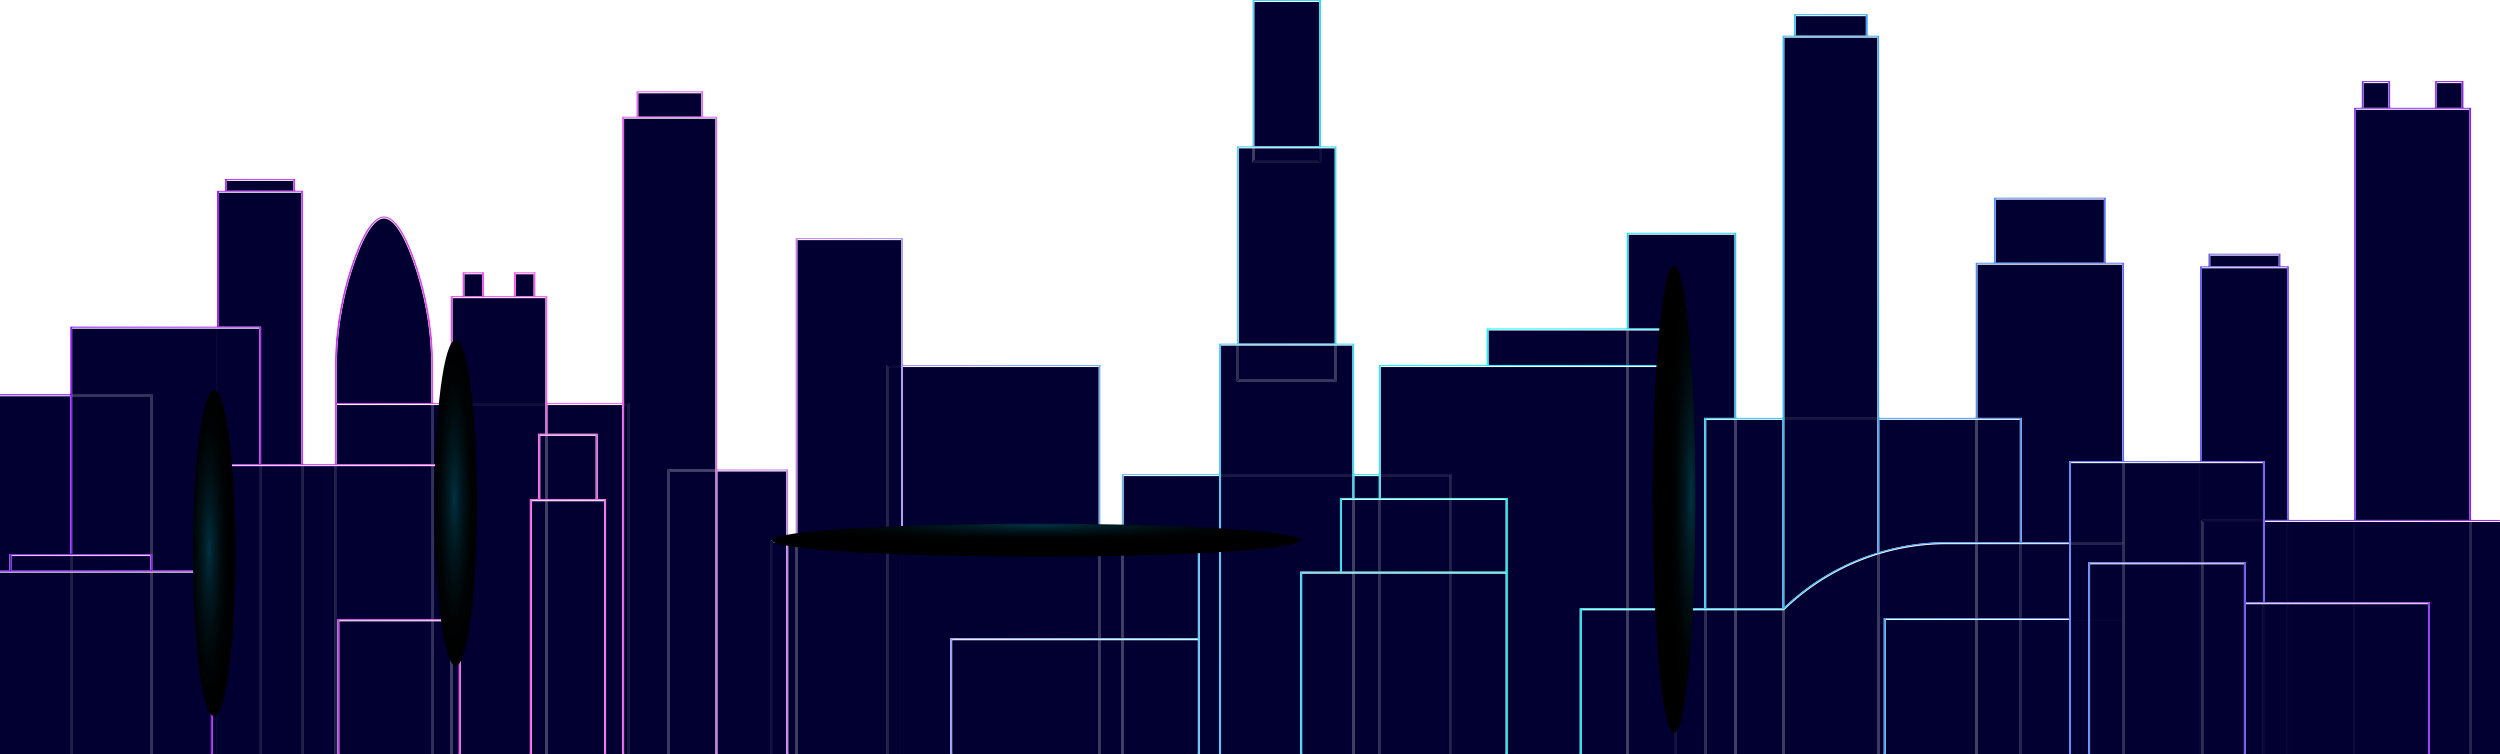 <?xml version="1.0" encoding="UTF-8"?> <svg xmlns="http://www.w3.org/2000/svg" xmlns:xlink="http://www.w3.org/1999/xlink" viewBox="0 0 3697.78 1115.35"> <defs> <style>.cls-1{fill:url(#Безымянный_градиент_73);}.cls-2{isolation:isolate;}.cls-3{fill:#020030;}.cls-4{mask:url(#mask);}.cls-5{fill:url(#Безымянный_градиент_46);}.cls-10,.cls-12,.cls-6,.cls-8{mix-blend-mode:screen;}.cls-6,.cls-7{fill:url(#Безымянный_градиент_3);}.cls-11,.cls-13,.cls-7,.cls-9{mix-blend-mode:color-dodge;}.cls-8,.cls-9{fill:url(#Безымянный_градиент_3-3);}.cls-10,.cls-11{fill:url(#Безымянный_градиент_3-5);}.cls-12,.cls-13{fill:url(#Безымянный_градиент_3-7);}</style> <linearGradient id="Безымянный_градиент_73" x1="1848.89" y1="1098.48" x2="1848.89" y2="841.23" gradientUnits="userSpaceOnUse"> <stop offset="0"></stop> <stop offset="0.46" stop-color="#6c6c6c"></stop> <stop offset="1" stop-color="#f1f1f1"></stop> </linearGradient> <mask id="mask" x="0" y="-1.5" width="3697.78" height="1116.85" maskUnits="userSpaceOnUse"> <path class="cls-1" d="M3655.16,767.54V158H3644V118.45h-42.61V158h-65.76V118.45H3493V158h-11.21V767.54h-96.08V392.35H3373.4V373.69H3266.28v18.66H3254V680.56H3142V387.1h-27.18V290.84H2949.1V387.1h-27.18V616.6H2779.76V51.23h-17V19.43H2653.34v31.8h-17V616.6h-67.88V342.78H2405.86v141.6H2198.77v54H2039.31V699.74h-36v-193h-26.23V215H1954V-1.5H1852.38V215h-23.09V506.74h-26.23v193H1658.93v98.19H1628V538.41H1335.66V350.69H1176.5V797.93h-10.57v-105H1061.18V171.11H1040.1V133.56H941.19v37.55H920.11V594.64H809.74V436.52H792.2V401.23H760.06v35.29h-44V401.23H684v35.29H666.42V594.64H640.85V541.86a472.13,472.13,0,0,0-25.44-153.17c-15.87-46.39-31.8-69.91-47.36-69.91s-31.48,23.52-47.35,69.91a472.13,472.13,0,0,0-25.44,153.17V685H448.4V280.66H436.66V263.16h-104v17.51H320.92v201H103.72v100H0v3H103.72V818H13.89v24.56H0v3H311.94v268.3H0v1.5H3697.78v-1.5H3594.24V889.2H3350.15V770.54h347.63v-3ZM3484.76,161h167.39V767.54H3484.76ZM3496,121.45h36.6V158H3496Zm108.38,0h36.6V158h-36.6Zm-257.21,649.1V889.2H3322v-59H3088.45v283.62h-25.17V683.56h283.86v87Zm-255.68,343.3V833.22H3319v280.62h-227.5Zm499.77,0H3322V892.2h269.27Zm-666.3,0H2789.22V915.58h271.05v198.26H2924.93Zm-285.62,0h-299.8V901.24h299.18l.44-.42.18-.17a345.26,345.26,0,0,1,137.45-81.59l1.5-.46,1.5-.46a347.82,347.82,0,0,1,100.38-14.72h180.13V912.58H2786.22v201.26H2639.31Zm-491.85,0H1926.08V847h300.84v266.8Zm-485.52,0H1408.37V945.5h363.36v168.35Zm-347.22,0H1165.92V800.93h605.81V942.5H1405.36v171.35h-90.65Zm-171.43,0h-82.11V695.9h101.74v417.95Zm-152.77,0h-67.4V174.11h135.05v939.74Zm-180.78,0H786.69V739.95H893.45v373.9Zm-140.32,0H501.94V917.55H678.58v196.3Zm-172.66,0H314.94V688H666.42V914.55H498.94v199.3h-2.18ZM16.9,821H222.26v21.56H16.9Zm206.86-3h-117V484.7h276.5V685H311.94V842.55H225.26V818ZM323.93,283.66H445.4V685H386.24V481.7H323.93Zm11.74-17.51h98v14.51h-98Zm162.6,275.71a469.13,469.13,0,0,1,25.28-152.2c15.19-44.41,30.59-67.88,44.51-67.88s29.32,23.47,44.51,67.88a469.14,469.14,0,0,1,25.28,152.2v52.78H498.27Zm0,55.78H666.42V685H498.27ZM680.09,914.55H669.42v-475H806.74V640.1H796.13v96.85H783.68v376.9H681.59V914.55ZM687,404.23H713.1v32.29H687Zm76.1,0H789.2v32.29H763.07ZM881,736.95H799.14V643.1H881Zm3,0V640.1H809.74V597.64H920.11v516.21H896.45V736.95Zm60.19-600.39h92.9v34.55h-92.9ZM1179.5,353.69h153.16V541.41h0V797.93H1179.5ZM1625,541.41V797.93H1335.66V541.41H1625ZM1774.73,942.5V797.93H1661.94V702.74h141.12v411.1h-28.33Zm31.33-239.76v-193h194.27V735h-18.41V844h-58.84v269.8h-117ZM1832.29,218H1974.1V506.74H1832.29ZM1855.38,1.5H1951V215h-95.63ZM2226.93,844h-242V738h242ZM2039.31,735h-36V702.74h36Zm190.62,112V735H2042.32V541.41h433.8V898.24H2336.5v215.61H2229.93Zm-28.15-359.67h274.34v51H2201.78Zm207.09-141.6h156.55V616.6h-44.7V898.24h-41.59V484.38h-70.26ZM2639.31,616.6V54.23h137.45V816q-14,4.35-27.76,9.87a347.8,347.8,0,0,0-109.69,70.61V616.6Zm17-594.17h103.37v28.8H2656.35ZM2924.93,390.1H3139V680.56h-78.74V800.4h-69.76V616.6h-65.59Zm27.18-96.26h159.73V387.1H2952.11ZM2924.93,619.6h62.58V800.4H2880.14a348.29,348.29,0,0,0-100.38,14.7V619.6h145.17ZM2636.3,898.24H2523.73V619.6H2636.3ZM3257,680.56V395.35h125.66V767.54h-32.53v-87Zm12.28-303.87h101.1v15.66h-101.1Z"></path> </mask> <linearGradient id="Безымянный_градиент_46" y1="557.67" x2="3697.78" y2="557.67" gradientUnits="userSpaceOnUse"> <stop offset="0" stop-color="#6e00f4"></stop> <stop offset="0.16" stop-color="#d93eed"></stop> <stop offset="0.21" stop-color="#ff54eb"></stop> <stop offset="0.26" stop-color="#e665ed"></stop> <stop offset="0.36" stop-color="#a68ff1"></stop> <stop offset="0.51" stop-color="#41d3f7"></stop> <stop offset="0.6" stop-color="#00fffb"></stop> <stop offset="1" stop-color="#9818f1"></stop> </linearGradient> <radialGradient id="Безымянный_градиент_3" cx="42644.16" cy="1565.45" r="794.95" gradientTransform="translate(795.94 58.73) scale(0.04 0.43)" gradientUnits="userSpaceOnUse"> <stop offset="0" stop-color="#003140"></stop> <stop offset="0.24" stop-color="#001c25"></stop> <stop offset="0.5" stop-color="#000d11"></stop> <stop offset="0.75" stop-color="#000304"></stop> <stop offset="1"></stop> </radialGradient> <radialGradient id="Безымянный_градиент_3-3" cx="-12161.42" cy="1750.27" r="794.95" gradientTransform="translate(795.94 287.55) scale(0.04 0.3)" xlink:href="#Безымянный_градиент_3"></radialGradient> <radialGradient id="Безымянный_градиент_3-5" cx="-3094.83" cy="1504.58" r="794.95" gradientTransform="translate(795.94 287.55) scale(0.04 0.3)" xlink:href="#Безымянный_градиент_3"></radialGradient> <radialGradient id="Безымянный_градиент_3-7" cx="-36222.17" cy="-718.46" r="795.55" gradientTransform="translate(1885.97 -309.38) rotate(-90) scale(0.03 0.49)" xlink:href="#Безымянный_градиент_3"></radialGradient> </defs> <title>город сзадиРесурс 1л</title> <g class="cls-2"> <g id="Слой_2" data-name="Слой 2"> <g id="Layer_1" data-name="Layer 1"> <rect class="cls-3" x="1335.66" y="542.91" width="289.36"></rect> <rect class="cls-3" x="1335.66" y="542.91" width="289.36" height="256.52"></rect> <polygon class="cls-3" points="2990.52 801.9 3060.27 801.9 3060.27 682.06 3139.02 682.06 3139.02 391.6 3114.84 391.6 2949.1 391.6 2924.93 391.6 2924.93 618.1 2990.52 618.1 2990.52 801.9"></polygon> <rect class="cls-3" x="2952.11" y="295.34" width="159.73" height="93.26"></rect> <polygon class="cls-3" points="3652.16 162.48 3643.95 162.48 3601.34 162.48 3535.58 162.48 3492.96 162.48 3484.76 162.48 3484.76 769.04 3652.16 769.04 3652.16 162.48"></polygon> <rect class="cls-3" x="3495.97" y="122.95" width="36.6" height="36.53"></rect> <rect class="cls-3" x="3604.35" y="122.95" width="36.6" height="36.53"></rect> <polygon class="cls-3" points="3350.14 769.04 3382.67 769.04 3382.67 396.85 3373.4 396.85 3266.28 396.85 3257.01 396.85 3257.01 682.06 3350.14 682.06 3350.14 769.04"></polygon> <rect class="cls-3" x="3269.29" y="378.19" width="101.1" height="15.66"></rect> <polygon class="cls-3" points="2479.13 539.91 2479.13 542.91 2479.13 899.74 2520.72 899.74 2520.72 618.1 2565.42 618.1 2565.42 347.28 2408.87 347.28 2408.87 485.88 2479.13 485.88 2479.13 539.91"></polygon> <path class="cls-3" d="M2880.14,801.9h41.78V621.1H2779.76V816.6A348.29,348.29,0,0,1,2880.14,801.9Z"></path> <rect class="cls-3" x="2568.42" y="621.1" width="67.88" height="278.63"></rect> <rect class="cls-3" x="2924.93" y="621.1" width="62.58" height="180.8"></rect> <rect class="cls-3" x="2921.92" y="621.1" width="1.5" height="180.8"></rect> <rect class="cls-3" x="2923.43" y="621.1" width="1.5" height="180.8"></rect> <rect class="cls-3" x="2523.73" y="621.1" width="41.69" height="278.63"></rect> <rect class="cls-3" x="2566.92" y="621.1" width="1.5" height="278.63"></rect> <rect class="cls-3" x="2565.42" y="621.1" width="1.5" height="278.63"></rect> <polygon class="cls-3" points="1661.94 704.24 1661.94 799.43 1774.73 799.43 1774.73 944 1774.73 1115.35 1803.06 1115.35 1803.06 704.24 1661.94 704.24"></polygon> <rect class="cls-3" x="2003.34" y="704.24" width="35.98" height="32.28"></rect> <rect class="cls-3" x="1855.38" y="3" width="95.63" height="213.48"></rect> <polygon class="cls-3" points="1974.1 219.48 1954.02 219.48 1954.02 239.76 1852.38 239.76 1852.38 219.48 1832.29 219.48 1832.29 508.24 1974.1 508.24 1974.1 219.48"></polygon> <rect class="cls-3" x="1855.38" y="219.48" width="95.63" height="17.28"></rect> <polygon class="cls-3" points="1954.02 239.76 1954.02 219.48 1952.52 219.48 1952.52 238.26 1853.88 238.26 1853.88 219.48 1852.38 219.48 1852.38 239.76 1954.02 239.76"></polygon> <polygon class="cls-3" points="1952.52 238.26 1952.52 219.48 1951.01 219.48 1951.01 236.76 1855.38 236.76 1855.38 219.48 1853.88 219.48 1853.88 238.26 1952.52 238.26"></polygon> <polygon class="cls-3" points="2000.33 511.24 1977.11 511.24 1977.11 564.01 1829.29 564.01 1829.29 511.24 1806.06 511.24 1806.06 701.24 2000.33 701.24 2000.33 511.24"></polygon> <polygon class="cls-3" points="1981.92 845.54 1981.92 736.52 2000.33 736.52 2000.33 704.24 1806.06 704.24 1806.06 1115.35 1923.08 1115.35 1923.08 845.54 1981.92 845.54"></polygon> <rect class="cls-3" x="1806.06" y="701.24" width="194.27" height="1.5"></rect> <rect class="cls-3" x="1806.06" y="702.74" width="194.27" height="1.5"></rect> <rect class="cls-3" x="1832.29" y="511.24" width="141.81" height="49.78"></rect> <polygon class="cls-3" points="1977.11 564.01 1977.11 511.24 1975.6 511.24 1975.6 562.51 1830.79 562.51 1830.79 511.24 1829.29 511.24 1829.29 564.01 1977.11 564.01"></polygon> <polygon class="cls-3" points="1975.6 562.51 1975.6 511.24 1974.1 511.24 1974.1 561.01 1832.29 561.01 1832.29 511.24 1830.79 511.24 1830.79 562.51 1975.6 562.51"></polygon> <polygon class="cls-3" points="2776.76 55.73 2762.72 55.73 2653.34 55.73 2639.31 55.73 2639.31 618.1 2776.76 618.1 2776.76 55.73"></polygon> <path class="cls-3" d="M2749,827.4q13.72-5.55,27.76-9.87V621.1H2639.31V898A347.8,347.8,0,0,1,2749,827.4Z"></path> <rect class="cls-3" x="2639.31" y="618.1" width="137.45" height="1.5"></rect> <rect class="cls-3" x="2639.31" y="619.6" width="137.45" height="1.5"></rect> <rect class="cls-3" x="2656.35" y="23.93" width="103.37" height="28.8"></rect> <rect class="cls-3" x="3655.16" y="772.04" width="42.62" height="343.3"></rect> <rect class="cls-3" x="3385.68" y="772.04" width="96.08" height="118.66"></rect> <polygon class="cls-3" points="3484.76 772.04 3484.76 890.7 3594.24 890.7 3594.24 1115.35 3652.16 1115.35 3652.16 772.04 3484.76 772.04"></polygon> <rect class="cls-3" x="3653.66" y="772.04" width="1.5" height="343.3"></rect> <rect class="cls-3" x="3481.76" y="772.04" width="1.5" height="118.66"></rect> <rect class="cls-3" x="3483.26" y="772.04" width="1.5" height="118.66"></rect> <rect class="cls-3" x="3652.15" y="772.04" width="1.5" height="343.3"></rect> <rect class="cls-3" x="3350.15" y="772.04" width="32.53" height="118.66"></rect> <rect class="cls-3" x="3384.17" y="772.04" width="1.5" height="118.66"></rect> <rect class="cls-3" x="3382.67" y="772.04" width="1.5" height="118.66"></rect> <polygon class="cls-3" points="2405.86 899.74 2405.86 542.91 2198.77 542.91 2042.32 542.91 2042.32 701.24 2147.46 701.24 2147.46 736.52 2229.93 736.52 2229.93 845.54 2229.93 848.54 2229.93 1115.35 2336.51 1115.35 2336.51 899.74 2405.86 899.74"></polygon> <rect class="cls-3" x="2408.87" y="542.91" width="67.25" height="356.83"></rect> <rect class="cls-3" x="2405.86" y="542.91" width="1.5" height="356.83"></rect> <rect class="cls-3" x="2407.36" y="542.91" width="1.5" height="356.83"></rect> <rect class="cls-3" x="2042.32" y="704.24" width="102.14" height="32.28"></rect> <polygon class="cls-3" points="2145.96 736.52 2147.46 736.52 2147.46 701.24 2042.32 701.24 2042.32 702.74 2145.96 702.74 2145.96 736.52"></polygon> <polygon class="cls-3" points="2144.46 736.52 2145.96 736.52 2145.96 702.74 2042.32 702.74 2042.32 704.24 2144.46 704.24 2144.46 736.52"></polygon> <rect class="cls-3" x="2201.78" y="488.88" width="204.08" height="51.03"></rect> <rect class="cls-3" x="2408.87" y="488.88" width="67.25" height="51.03"></rect> <rect class="cls-3" x="2405.86" y="488.88" width="1.5" height="51.03"></rect> <rect class="cls-3" x="2407.36" y="488.88" width="1.5" height="51.03"></rect> <rect class="cls-3" x="2990.52" y="804.9" width="69.76" height="109.18"></rect> <rect class="cls-3" x="2479.12" y="902.74" width="41.59" height="212.61"></rect> <path class="cls-3" d="M2921.92,914.08V804.9h-41.78a347.83,347.83,0,0,0-100.38,14.72v295.72h6.45V914.08Z"></path> <rect class="cls-3" x="2568.42" y="902.74" width="67.88" height="212.61"></rect> <rect class="cls-3" x="2924.93" y="804.9" width="62.58" height="109.18"></rect> <rect class="cls-3" x="2921.92" y="804.9" width="1.5" height="109.18"></rect> <rect class="cls-3" x="2923.43" y="804.9" width="1.5" height="109.18"></rect> <rect class="cls-3" x="2523.73" y="902.74" width="41.69" height="212.61"></rect> <rect class="cls-3" x="2566.92" y="902.74" width="1.5" height="212.61"></rect> <rect class="cls-3" x="2565.42" y="902.74" width="1.5" height="212.61"></rect> <rect class="cls-3" x="2989.02" y="804.9" width="1.5" height="109.18"></rect> <rect class="cls-3" x="2520.72" y="902.74" width="1.5" height="212.61"></rect> <rect class="cls-3" x="2987.51" y="804.9" width="1.5" height="109.18"></rect> <rect class="cls-3" x="2522.22" y="902.74" width="1.5" height="212.61"></rect> <path class="cls-3" d="M2639.31,902.14v213.2h137.45V820.55A345.26,345.26,0,0,0,2639.31,902.14Z"></path> <rect class="cls-3" x="2636.3" y="902.74" width="1.5" height="212.61"></rect> <path class="cls-3" d="M2778.26,820.09v295.26h1.5V819.62Z"></path> <path class="cls-3" d="M2639.13,902.31l-.44.42h-.88v212.61h1.5V902.14Z"></path> <path class="cls-3" d="M2776.76,820.55v294.79h1.5V820.09Z"></path> <rect class="cls-3" x="2339.51" y="902.74" width="66.35" height="212.61"></rect> <rect class="cls-3" x="2408.87" y="902.74" width="67.25" height="212.61"></rect> <rect class="cls-3" x="2405.86" y="902.74" width="1.5" height="212.61"></rect> <rect class="cls-3" x="2407.36" y="902.74" width="1.5" height="212.61"></rect> <rect class="cls-3" x="2477.62" y="902.74" width="1.5" height="212.61"></rect> <rect class="cls-3" x="2476.12" y="902.74" width="1.5" height="212.61"></rect> <rect class="cls-3" x="2990.52" y="917.08" width="69.76" height="198.26"></rect> <rect class="cls-3" x="2789.22" y="917.08" width="132.7" height="198.26"></rect> <rect class="cls-3" x="2924.93" y="917.08" width="62.58" height="198.26"></rect> <rect class="cls-3" x="2921.92" y="917.08" width="1.5" height="198.26"></rect> <rect class="cls-3" x="2923.43" y="917.08" width="1.5" height="198.26"></rect> <rect class="cls-3" x="2989.02" y="917.08" width="1.5" height="198.26"></rect> <rect class="cls-3" x="2987.51" y="917.08" width="1.5" height="198.26"></rect> <rect class="cls-3" x="2003.34" y="848.55" width="35.98" height="266.8"></rect> <polygon class="cls-3" points="1981.92 848.54 1926.08 848.54 1926.08 1115.35 2000.33 1115.35 2000.33 848.54 1981.92 848.54"></polygon> <rect class="cls-3" x="2001.83" y="848.55" width="1.5" height="266.8"></rect> <rect class="cls-3" x="2000.33" y="848.55" width="1.5" height="266.8"></rect> <rect class="cls-3" x="2147.46" y="848.55" width="79.46" height="266.8"></rect> <rect class="cls-3" x="2042.32" y="848.55" width="102.14" height="266.8"></rect> <rect class="cls-3" x="2145.96" y="848.55" width="1.5" height="266.8"></rect> <rect class="cls-3" x="2144.46" y="848.55" width="1.5" height="266.8"></rect> <rect class="cls-3" x="2039.31" y="848.55" width="1.5" height="266.8"></rect> <rect class="cls-3" x="2040.82" y="848.55" width="1.5" height="266.8"></rect> <rect class="cls-3" x="2003.34" y="739.52" width="35.98" height="106.02"></rect> <rect class="cls-3" x="1984.93" y="739.52" width="15.4" height="106.02"></rect> <rect class="cls-3" x="2001.83" y="739.52" width="1.5" height="106.02"></rect> <rect class="cls-3" x="2000.33" y="739.52" width="1.5" height="106.02"></rect> <rect class="cls-3" x="2147.46" y="739.52" width="79.46" height="106.02"></rect> <rect class="cls-3" x="2042.32" y="739.52" width="102.14" height="106.02"></rect> <rect class="cls-3" x="2145.96" y="739.52" width="1.5" height="106.02"></rect> <rect class="cls-3" x="2144.46" y="739.52" width="1.5" height="106.02"></rect> <rect class="cls-3" x="2039.31" y="739.52" width="1.5" height="106.02"></rect> <rect class="cls-3" x="2040.82" y="739.52" width="1.5" height="106.02"></rect> <polygon class="cls-3" points="3142.02 831.73 3254 831.73 3254 685.06 3142.02 685.06 3142.02 801.9 3142.02 831.73"></polygon> <rect class="cls-3" x="3063.28" y="685.06" width="75.74" height="116.84"></rect> <rect class="cls-3" x="3140.52" y="685.06" width="1.5" height="116.84"></rect> <rect class="cls-3" x="3139.02" y="685.06" width="1.5" height="116.84"></rect> <rect class="cls-3" x="3257.01" y="685.06" width="90.13" height="83.98"></rect> <rect class="cls-3" x="3254" y="685.06" width="1.5" height="146.66"></rect> <polygon class="cls-3" points="3256.66 831.73 3256.66 769.04 3257.01 769.04 3257.01 685.06 3255.51 685.06 3255.51 831.73 3256.66 831.73"></polygon> <polygon class="cls-3" points="3347.14 772.04 3259.67 772.04 3259.67 831.73 3321.97 831.73 3321.97 890.7 3347.14 890.7 3347.14 772.04"></polygon> <polygon class="cls-3" points="3258.16 831.73 3258.16 770.54 3347.14 770.54 3347.14 769.04 3257.01 769.04 3257.01 831.73 3258.16 831.73"></polygon> <rect class="cls-3" x="3256.66" y="769.04" width="0.35" height="62.68"></rect> <polygon class="cls-3" points="3259.67 772.04 3347.14 772.04 3347.14 770.54 3258.16 770.54 3258.16 831.73 3259.67 831.73 3259.67 772.04"></polygon> <polygon class="cls-3" points="3063.28 804.9 3063.28 914.08 3088.45 914.08 3088.45 831.73 3139.02 831.73 3139.02 804.9 3063.28 804.9"></polygon> <rect class="cls-3" x="3063.28" y="801.9" width="75.74" height="1.5"></rect> <polygon class="cls-3" points="3140.52 831.73 3142.02 831.73 3142.02 801.9 3140.52 801.9 3140.52 803.4 3140.52 831.73"></polygon> <rect class="cls-3" x="3139.02" y="801.9" width="1.5" height="1.5"></rect> <rect class="cls-3" x="3063.28" y="803.4" width="75.74" height="1.5"></rect> <polygon class="cls-3" points="3139.02 831.73 3140.52 831.73 3140.52 803.4 3139.02 803.4 3139.02 804.9 3139.02 831.73"></polygon> <rect class="cls-3" x="3063.28" y="917.08" width="25.17" height="198.26"></rect> <rect class="cls-3" x="3063.28" y="914.08" width="25.17" height="1.5"></rect> <rect class="cls-3" x="3063.28" y="915.58" width="25.17" height="1.5"></rect> <polygon class="cls-3" points="3142.02 834.73 3142.02 914.08 3142.02 1115.35 3254 1115.35 3254 834.73 3142.02 834.73"></polygon> <rect class="cls-3" x="3254" y="834.72" width="1.5" height="280.62"></rect> <rect class="cls-3" x="3255.51" y="834.72" width="1.15" height="280.62"></rect> <polygon class="cls-3" points="3318.96 834.73 3259.67 834.73 3259.67 1115.35 3318.96 1115.35 3318.96 890.7 3318.96 834.73"></polygon> <rect class="cls-3" x="3257.01" y="834.72" width="1.15" height="280.62"></rect> <rect class="cls-3" x="3256.66" y="834.72" width="0.35" height="280.62"></rect> <polygon class="cls-3" points="3318.96 1115.35 3259.67 1115.35 3259.67 834.73 3258.16 834.73 3258.16 1115.35 3318.96 1115.35 3318.96 1115.35"></polygon> <rect class="cls-3" x="3091.46" y="834.72" width="47.56" height="79.36"></rect> <rect class="cls-3" x="3140.52" y="834.72" width="1.5" height="79.36"></rect> <rect class="cls-3" x="3139.02" y="834.72" width="1.5" height="79.36"></rect> <rect class="cls-3" x="3091.46" y="917.08" width="47.56" height="198.26"></rect> <rect class="cls-3" x="3091.46" y="914.08" width="47.56" height="1.5"></rect> <polygon class="cls-3" points="3140.52 914.08 3140.52 915.58 3140.52 1115.35 3142.02 1115.35 3142.02 914.08 3140.52 914.08"></polygon> <rect class="cls-3" x="3139.02" y="914.08" width="1.5" height="1.5"></rect> <rect class="cls-3" x="3091.46" y="915.58" width="47.56" height="1.5"></rect> <polygon class="cls-3" points="3139.02 915.58 3139.02 917.08 3139.02 1115.35 3140.52 1115.35 3140.52 915.58 3139.02 915.58"></polygon> <rect class="cls-3" x="3385.68" y="893.7" width="96.08" height="221.64"></rect> <rect class="cls-3" x="3484.76" y="893.7" width="106.47" height="221.64"></rect> <rect class="cls-3" x="3481.76" y="893.7" width="1.5" height="221.64"></rect> <rect class="cls-3" x="3483.26" y="893.7" width="1.5" height="221.64"></rect> <rect class="cls-3" x="3350.15" y="893.7" width="32.53" height="221.64"></rect> <rect class="cls-3" x="3384.17" y="893.7" width="1.5" height="221.64"></rect> <rect class="cls-3" x="3382.67" y="893.7" width="1.5" height="221.64"></rect> <rect class="cls-3" x="3321.96" y="893.7" width="25.17" height="221.64"></rect> <rect class="cls-3" x="3348.64" y="893.7" width="1.5" height="221.64"></rect> <rect class="cls-3" x="3347.14" y="893.7" width="1.5" height="221.64"></rect> <polygon class="cls-3" points="13.89 819.48 103.72 819.48 103.72 586.15 0 586.15 0 844.04 13.89 844.04 13.89 819.48"></polygon> <path class="cls-3" d="M637.84,543.36a469.14,469.14,0,0,0-25.28-152.2c-15.19-44.41-30.59-67.88-44.51-67.88s-29.32,23.47-44.51,67.88a469.13,469.13,0,0,0-25.28,152.2v52.78H637.84Z"></path> <polygon class="cls-3" points="1311.71 539.91 1332.66 539.91 1332.66 355.19 1179.5 355.19 1179.5 799.43 1311.71 799.43 1311.71 539.91"></polygon> <rect class="cls-3" x="1314.72" y="542.91" width="17.94"></rect> <rect class="cls-3" x="1314.72" y="542.91" width="17.94" height="256.52"></rect> <polygon class="cls-3" points="1311.71 799.43 1313.21 799.43 1313.21 541.41 1332.66 541.41 1332.66 539.91 1311.71 539.91 1311.71 799.43"></polygon> <polygon class="cls-3" points="1313.21 799.43 1314.71 799.43 1314.71 542.91 1314.71 542.91 1314.71 542.91 1332.66 542.91 1332.66 541.41 1313.21 541.41 1313.21 799.43"></polygon> <rect class="cls-3" x="1314.71" y="542.91" height="256.52"></rect> <rect class="cls-3" x="640.85" y="599.14" width="25.57" height="87.35"></rect> <polygon class="cls-3" points="809.74 599.14 809.74 641.6 884.01 641.6 884.01 738.45 896.46 738.45 896.46 1115.35 920.11 1115.35 920.11 599.14 809.74 599.14"></polygon> <rect class="cls-3" x="498.27" y="599.14" width="139.58" height="87.35"></rect> <rect class="cls-3" x="639.35" y="599.14" width="1.5" height="87.35"></rect> <rect class="cls-3" x="637.84" y="599.14" width="1.5" height="87.35"></rect> <polygon class="cls-3" points="386.24 686.49 445.4 686.49 445.4 285.16 436.66 285.16 332.66 285.16 323.93 285.16 323.93 483.2 386.24 483.2 386.24 686.49"></polygon> <rect class="cls-3" x="335.67" y="267.66" width="97.99" height="14.51"></rect> <rect class="cls-3" x="1628.03" y="802.43" width="30.9" height="141.56"></rect> <rect class="cls-3" x="1165.92" y="802.43" width="10.57" height="312.91"></rect> <polygon class="cls-3" points="1625.03 944 1625.03 802.43 1335.66 802.43 1335.66 1115.35 1405.37 1115.35 1405.37 944 1625.03 944"></polygon> <rect class="cls-3" x="1628.03" y="802.43" height="141.56"></rect> <rect class="cls-3" x="1626.53" y="802.43" width="1.5" height="141.56"></rect> <rect class="cls-3" x="1625.03" y="802.43" width="1.5" height="141.56"></rect> <rect class="cls-3" x="1661.94" y="802.43" width="109.79" height="141.56"></rect> <rect class="cls-3" x="1658.93" y="802.43" width="1.5" height="141.56"></rect> <rect class="cls-3" x="1660.43" y="802.43" width="1.5" height="141.56"></rect> <rect class="cls-3" x="1179.5" y="802.43" width="132.21" height="312.91"></rect> <rect class="cls-3" x="1314.72" y="802.43" width="17.94" height="312.91"></rect> <rect class="cls-3" x="1311.71" y="802.43" width="1.5" height="312.91"></rect> <rect class="cls-3" x="1313.21" y="802.43" width="1.5" height="312.91"></rect> <rect class="cls-3" x="1314.71" y="802.43" height="312.91"></rect> <rect class="cls-3" x="1176.5" y="802.43" width="1.5" height="312.91"></rect> <rect class="cls-3" x="1334.16" y="802.43" width="1.5" height="312.91"></rect> <rect class="cls-3" x="1178" y="802.43" width="1.5" height="312.91"></rect> <rect class="cls-3" x="1332.66" y="802.43" width="1.5" height="312.91"></rect> <polygon class="cls-3" points="225.26 819.48 225.26 844.04 311.94 844.04 311.94 686.49 320.92 686.49 320.92 486.2 106.73 486.2 106.73 583.15 225.26 583.15 225.26 819.48"></polygon> <rect class="cls-3" x="106.73" y="586.15" width="115.53" height="233.33"></rect> <polygon class="cls-3" points="223.76 819.48 225.26 819.48 225.26 583.15 106.73 583.15 106.73 584.65 223.76 584.65 223.76 819.48"></polygon> <polygon class="cls-3" points="222.26 819.48 223.76 819.48 223.76 584.65 106.73 584.65 106.73 586.15 222.26 586.15 222.26 819.48"></polygon> <rect class="cls-3" x="323.93" y="486.2" width="59.3" height="200.29"></rect> <rect class="cls-3" x="320.92" y="486.2" width="1.5" height="200.29"></rect> <rect class="cls-3" x="322.42" y="486.2" width="1.5" height="200.29"></rect> <polygon class="cls-3" points="1162.91 799.43 1162.91 697.4 1061.18 697.4 1061.18 1115.35 1140.28 1115.35 1140.28 799.43 1162.91 799.43"></polygon> <rect class="cls-3" x="1143.29" y="802.43" width="19.63" height="312.91"></rect> <polygon class="cls-3" points="1162.91 800.93 1162.91 799.43 1140.28 799.43 1140.28 1115.35 1141.79 1115.35 1141.79 800.93 1162.91 800.93"></polygon> <polygon class="cls-3" points="1162.91 802.43 1162.91 800.93 1141.79 800.93 1141.79 1115.35 1143.29 1115.35 1143.29 802.43 1162.91 802.43"></polygon> <rect class="cls-3" x="448.4" y="689.49" width="46.86" height="425.85"></rect> <rect class="cls-3" x="640.85" y="689.49" width="25.57" height="226.55"></rect> <polygon class="cls-3" points="637.84 916.04 637.84 689.49 498.27 689.49 498.27 1115.35 498.94 1115.35 498.94 916.04 637.84 916.04"></polygon> <rect class="cls-3" x="639.35" y="689.49" width="1.5" height="226.55"></rect> <rect class="cls-3" x="637.84" y="689.49" width="1.5" height="226.55"></rect> <rect class="cls-3" x="495.26" y="689.49" width="1.5" height="425.85"></rect> <rect class="cls-3" x="496.76" y="689.49" width="1.5" height="425.85"></rect> <rect class="cls-3" x="386.24" y="689.49" width="59.16" height="425.85"></rect> <rect class="cls-3" x="446.9" y="689.49" width="1.5" height="425.85"></rect> <rect class="cls-3" x="445.4" y="689.49" width="1.5" height="425.85"></rect> <polygon class="cls-3" points="314.94 689.49 314.94 844.04 314.94 1115.35 320.92 1115.35 320.92 689.49 314.94 689.49"></polygon> <rect class="cls-3" x="323.93" y="689.49" width="59.3" height="425.85"></rect> <rect class="cls-3" x="320.92" y="689.49" width="1.5" height="425.85"></rect> <rect class="cls-3" x="322.42" y="689.49" width="1.5" height="425.85"></rect> <rect class="cls-3" x="384.73" y="689.49" width="1.5" height="425.85"></rect> <rect class="cls-3" x="383.23" y="689.49" width="1.5" height="425.85"></rect> <polygon class="cls-3" points="1058.17 694.4 1058.17 175.61 1040.1 175.61 941.19 175.61 923.12 175.61 923.12 596.14 930.54 596.14 930.54 1115.35 987.51 1115.35 987.51 694.4 1058.17 694.4"></polygon> <rect class="cls-3" x="923.12" y="599.14" width="4.42" height="516.21"></rect> <polygon class="cls-3" points="923.12 596.14 923.12 597.64 929.04 597.64 929.04 1115.35 930.54 1115.35 930.54 596.14 923.12 596.14"></polygon> <polygon class="cls-3" points="923.12 597.64 923.12 599.14 927.54 599.14 927.54 1115.35 929.04 1115.35 929.04 597.64 923.12 597.64"></polygon> <rect class="cls-3" x="990.52" y="697.4" width="67.65" height="417.95"></rect> <polygon class="cls-3" points="1058.17 695.9 1058.17 694.4 987.51 694.4 987.51 1115.35 989.02 1115.35 989.02 695.9 1058.17 695.9"></polygon> <polygon class="cls-3" points="1058.17 697.4 1058.17 695.9 989.02 695.9 989.02 1115.35 990.52 1115.35 990.52 697.4 1058.17 697.4"></polygon> <rect class="cls-3" x="944.19" y="138.06" width="92.9" height="34.55"></rect> <polygon class="cls-3" points="806.74 441.02 792.2 441.02 760.06 441.02 716.1 441.02 683.96 441.02 669.42 441.02 669.42 596.14 806.74 596.14 806.74 441.02"></polygon> <polygon class="cls-3" points="796.13 738.45 796.13 641.6 806.74 641.6 806.74 599.14 669.42 599.14 669.42 686.49 681.59 686.49 681.59 916.04 681.59 1115.35 783.68 1115.35 783.68 738.45 796.13 738.45"></polygon> <rect class="cls-3" x="669.42" y="596.14" width="137.31" height="1.5"></rect> <rect class="cls-3" x="669.42" y="597.64" width="137.31" height="1.5"></rect> <rect class="cls-3" x="669.42" y="689.49" width="9.16" height="226.55"></rect> <polygon class="cls-3" points="680.09 687.99 680.09 916.04 681.59 916.04 681.59 686.49 669.42 686.49 669.42 687.99 680.09 687.99"></polygon> <polygon class="cls-3" points="669.42 687.99 669.42 689.49 678.58 689.49 678.58 916.04 680.09 916.04 680.09 687.99 669.42 687.99"></polygon> <rect class="cls-3" x="686.96" y="405.73" width="26.13" height="32.29"></rect> <rect class="cls-3" x="763.07" y="405.73" width="26.13" height="32.29"></rect> <rect class="cls-3" x="640.85" y="919.05" width="25.57" height="196.3"></rect> <rect class="cls-3" x="501.94" y="919.05" width="135.9" height="196.3"></rect> <rect class="cls-3" x="639.35" y="919.05" width="1.5" height="196.3"></rect> <rect class="cls-3" x="637.84" y="919.05" width="1.5" height="196.3"></rect> <rect class="cls-3" x="669.42" y="919.05" width="9.16" height="196.3"></rect> <rect class="cls-3" x="666.42" y="919.05" width="1.5" height="196.3"></rect> <rect class="cls-3" x="667.92" y="919.05" width="1.5" height="196.3"></rect> <rect class="cls-3" x="1628.03" y="947" width="30.9" height="168.35"></rect> <rect class="cls-3" x="1408.37" y="947" width="216.66" height="168.35"></rect> <rect class="cls-3" x="1628.03" y="947" height="168.35"></rect> <rect class="cls-3" x="1626.53" y="947" width="1.5" height="168.35"></rect> <rect class="cls-3" x="1625.03" y="947" width="1.5" height="168.35"></rect> <rect class="cls-3" x="1661.94" y="947" width="109.79" height="168.35"></rect> <rect class="cls-3" x="1658.93" y="947" width="1.5" height="168.35"></rect> <rect class="cls-3" x="1660.43" y="947" width="1.5" height="168.35"></rect> <polygon class="cls-3" points="103.72 847.04 13.89 847.04 0 847.04 0 1115.35 103.72 1115.35 103.72 847.04"></polygon> <rect class="cls-3" x="225.26" y="847.05" width="86.68" height="268.3"></rect> <rect class="cls-3" x="106.73" y="847.05" width="115.53" height="268.3"></rect> <rect class="cls-3" x="223.76" y="847.05" width="1.5" height="268.3"></rect> <rect class="cls-3" x="222.26" y="847.05" width="1.5" height="268.3"></rect> <rect class="cls-3" x="103.72" y="847.05" width="1.5" height="268.3"></rect> <rect class="cls-3" x="105.22" y="847.05" width="1.5" height="268.3"></rect> <rect class="cls-3" x="16.9" y="822.48" width="86.82" height="21.56"></rect> <rect class="cls-3" x="106.73" y="822.48" width="115.53" height="21.56"></rect> <rect class="cls-3" x="103.72" y="822.48" width="1.5" height="21.56"></rect> <rect class="cls-3" x="105.22" y="822.48" width="1.5" height="21.56"></rect> <polygon class="cls-3" points="884.01 741.45 809.74 741.45 809.74 1115.35 893.45 1115.35 893.45 741.45 884.01 741.45"></polygon> <polygon class="cls-3" points="796.13 741.45 786.69 741.45 786.69 1115.35 806.74 1115.35 806.74 741.45 796.13 741.45"></polygon> <rect class="cls-3" x="808.24" y="741.45" width="1.5" height="373.9"></rect> <rect class="cls-3" x="806.74" y="741.45" width="1.5" height="373.9"></rect> <rect class="cls-3" x="809.74" y="644.6" width="71.26" height="93.85"></rect> <rect class="cls-3" x="799.14" y="644.6" width="7.6" height="93.85"></rect> <rect class="cls-3" x="808.24" y="644.6" width="1.5" height="93.85"></rect> <rect class="cls-3" x="806.74" y="644.6" width="1.5" height="93.85"></rect> <g class="cls-4"> <path class="cls-5" d="M3655.16,769V159.48H3644V119.95h-42.61v39.53h-65.76V119.95H3493v39.53h-11.21V769h-96.08V393.85H3373.4V375.19H3266.28v18.66H3254V682.06H3142V388.6h-27.18V292.34H2949.1V388.6h-27.18V618.1H2779.76V52.73h-17V20.93H2653.34v31.8h-17V618.1h-67.88V344.28H2405.86v141.6H2198.77v54H2039.31V701.24h-36v-193h-26.23V216.48H1954V0H1852.38V216.48h-23.09V508.24h-26.23v193H1658.93v98.19H1628V539.91H1335.66V352.19H1176.5V799.43h-10.57v-105H1061.18V172.61H1040.1V135.06H941.19v37.55H920.11V596.14H809.74V438H792.2V402.73H760.06V438h-44V402.73H684V438H666.42V596.14H640.85V543.36a472.13,472.13,0,0,0-25.44-153.17c-15.87-46.39-31.8-69.91-47.36-69.91s-31.48,23.52-47.35,69.91a472.13,472.13,0,0,0-25.44,153.17V686.49H448.4V282.16H436.66V264.66h-104v17.51H320.92v201H103.72v100H0v3H103.72V819.48H13.89V844H0v3H311.94v268.3h3282.3V890.7H3350.15V772h347.63v-3Zm-170.4-606.57h167.39V769H3484.76ZM3496,122.95h36.6v36.53H3496Zm108.38,0h36.6v36.53h-36.6ZM3347.14,772V890.7H3322v-59H3088.45v283.62h-25.17V685.06h283.86v87Zm-255.68,343.3V834.72H3319v280.62h-227.5Zm499.77,0H3322V893.7h269.27Zm-666.3,0H2789.22V917.08h271.05v198.26H2924.93Zm-285.62,0h-299.8V902.74h299.18l.44-.42.18-.17a345.26,345.26,0,0,1,137.45-81.59l1.5-.46,1.5-.46a347.83,347.83,0,0,1,100.38-14.72h180.13V914.08H2786.22v201.26H2639.31Zm-491.85,0H1926.08V848.55h300.84v266.8Zm-485.52,0H1408.37V947h363.36v168.35Zm-347.22,0H1165.92V802.43h605.81V944H1405.36v171.35h-90.65Zm-171.43,0h-82.11V697.4h101.74v417.95Zm-152.77,0h-67.4V175.61h135.05v939.74Zm-180.78,0H786.69V741.45H893.45v373.9Zm-140.32,0H501.94V919H678.58v196.3Zm-172.66,0H314.94V689.49H666.42V916H498.94v199.3h-2.18ZM16.9,822.48H222.26V844H16.9Zm206.86-3h-117V486.2h276.5V686.49H311.94V844H225.26V819.48ZM323.93,285.16H445.4V686.49H386.24V483.2H323.93Zm11.74-17.51h98v14.51h-98Zm162.6,275.71a469.13,469.13,0,0,1,25.28-152.2c15.19-44.41,30.59-67.88,44.51-67.88s29.32,23.47,44.51,67.88a469.14,469.14,0,0,1,25.28,152.2v52.78H498.27Zm0,55.78H666.42v87.35H498.27ZM680.09,916H669.42V441H806.74V641.6H796.13v96.85H783.68v376.9H681.59V916ZM687,405.73H713.1V438H687Zm76.1,0H789.2V438H763.07ZM881,738.45H799.14V644.6H881Zm3,0V641.6H809.74V599.14H920.11v516.21H896.45V738.45Zm60.19-600.39h92.9v34.55h-92.9ZM1179.5,355.19h153.16V542.91h0V799.43H1179.5ZM1625,542.91V799.43H1335.66V542.91H1625ZM1774.73,944V799.43H1661.94V704.24h141.12v411.1h-28.33Zm31.33-239.76v-193h194.27V736.52h-18.41v109h-58.84v269.8h-117Zm26.23-484.76H1974.1V508.24H1832.29ZM1855.38,3H1951V216.48h-95.63Zm371.55,842.55h-242v-106h242Zm-187.61-109h-36V704.24h36Zm190.62,112v-112H2042.32V542.91h433.8V899.74H2336.5v215.61H2229.93Zm-28.15-359.67h274.34v51H2201.78Zm207.09-141.6h156.55V618.1h-44.7V899.74h-41.59V485.88h-70.26ZM2639.31,618.1V55.73h137.45V817.53q-14,4.35-27.76,9.87A347.8,347.8,0,0,0,2639.31,898V618.1Zm17-594.17h103.37v28.8H2656.35ZM2924.93,391.6H3139V682.06h-78.74V801.9h-69.76V618.1h-65.59Zm27.18-96.26h159.73V388.6H2952.11ZM2924.93,621.1h62.58V801.9H2880.14a348.29,348.29,0,0,0-100.38,14.7V621.1h145.17ZM2636.3,899.74H2523.73V621.1H2636.3ZM3257,682.06V396.85h125.66V769h-32.53v-87Zm12.28-303.87h101.1v15.66h-101.1Z"></path> </g> <ellipse class="cls-6" cx="2476.12" cy="738.45" rx="31.32" ry="345.21"></ellipse> <ellipse class="cls-7" cx="2476.12" cy="738.45" rx="31.32" ry="345.21"></ellipse> <ellipse class="cls-8" cx="316.78" cy="818.23" rx="31.32" ry="241.06"></ellipse> <ellipse class="cls-9" cx="316.78" cy="818.23" rx="31.32" ry="241.06"></ellipse> <ellipse class="cls-10" cx="674" cy="743.73" rx="31.32" ry="241.06"></ellipse> <ellipse class="cls-11" cx="674" cy="743.73" rx="31.32" ry="241.06"></ellipse> <ellipse class="cls-12" cx="1532.84" cy="799.02" rx="390.76" ry="24.36"></ellipse> <ellipse class="cls-13" cx="1532.84" cy="799.02" rx="390.76" ry="24.36"></ellipse> </g> </g> </g> </svg> 